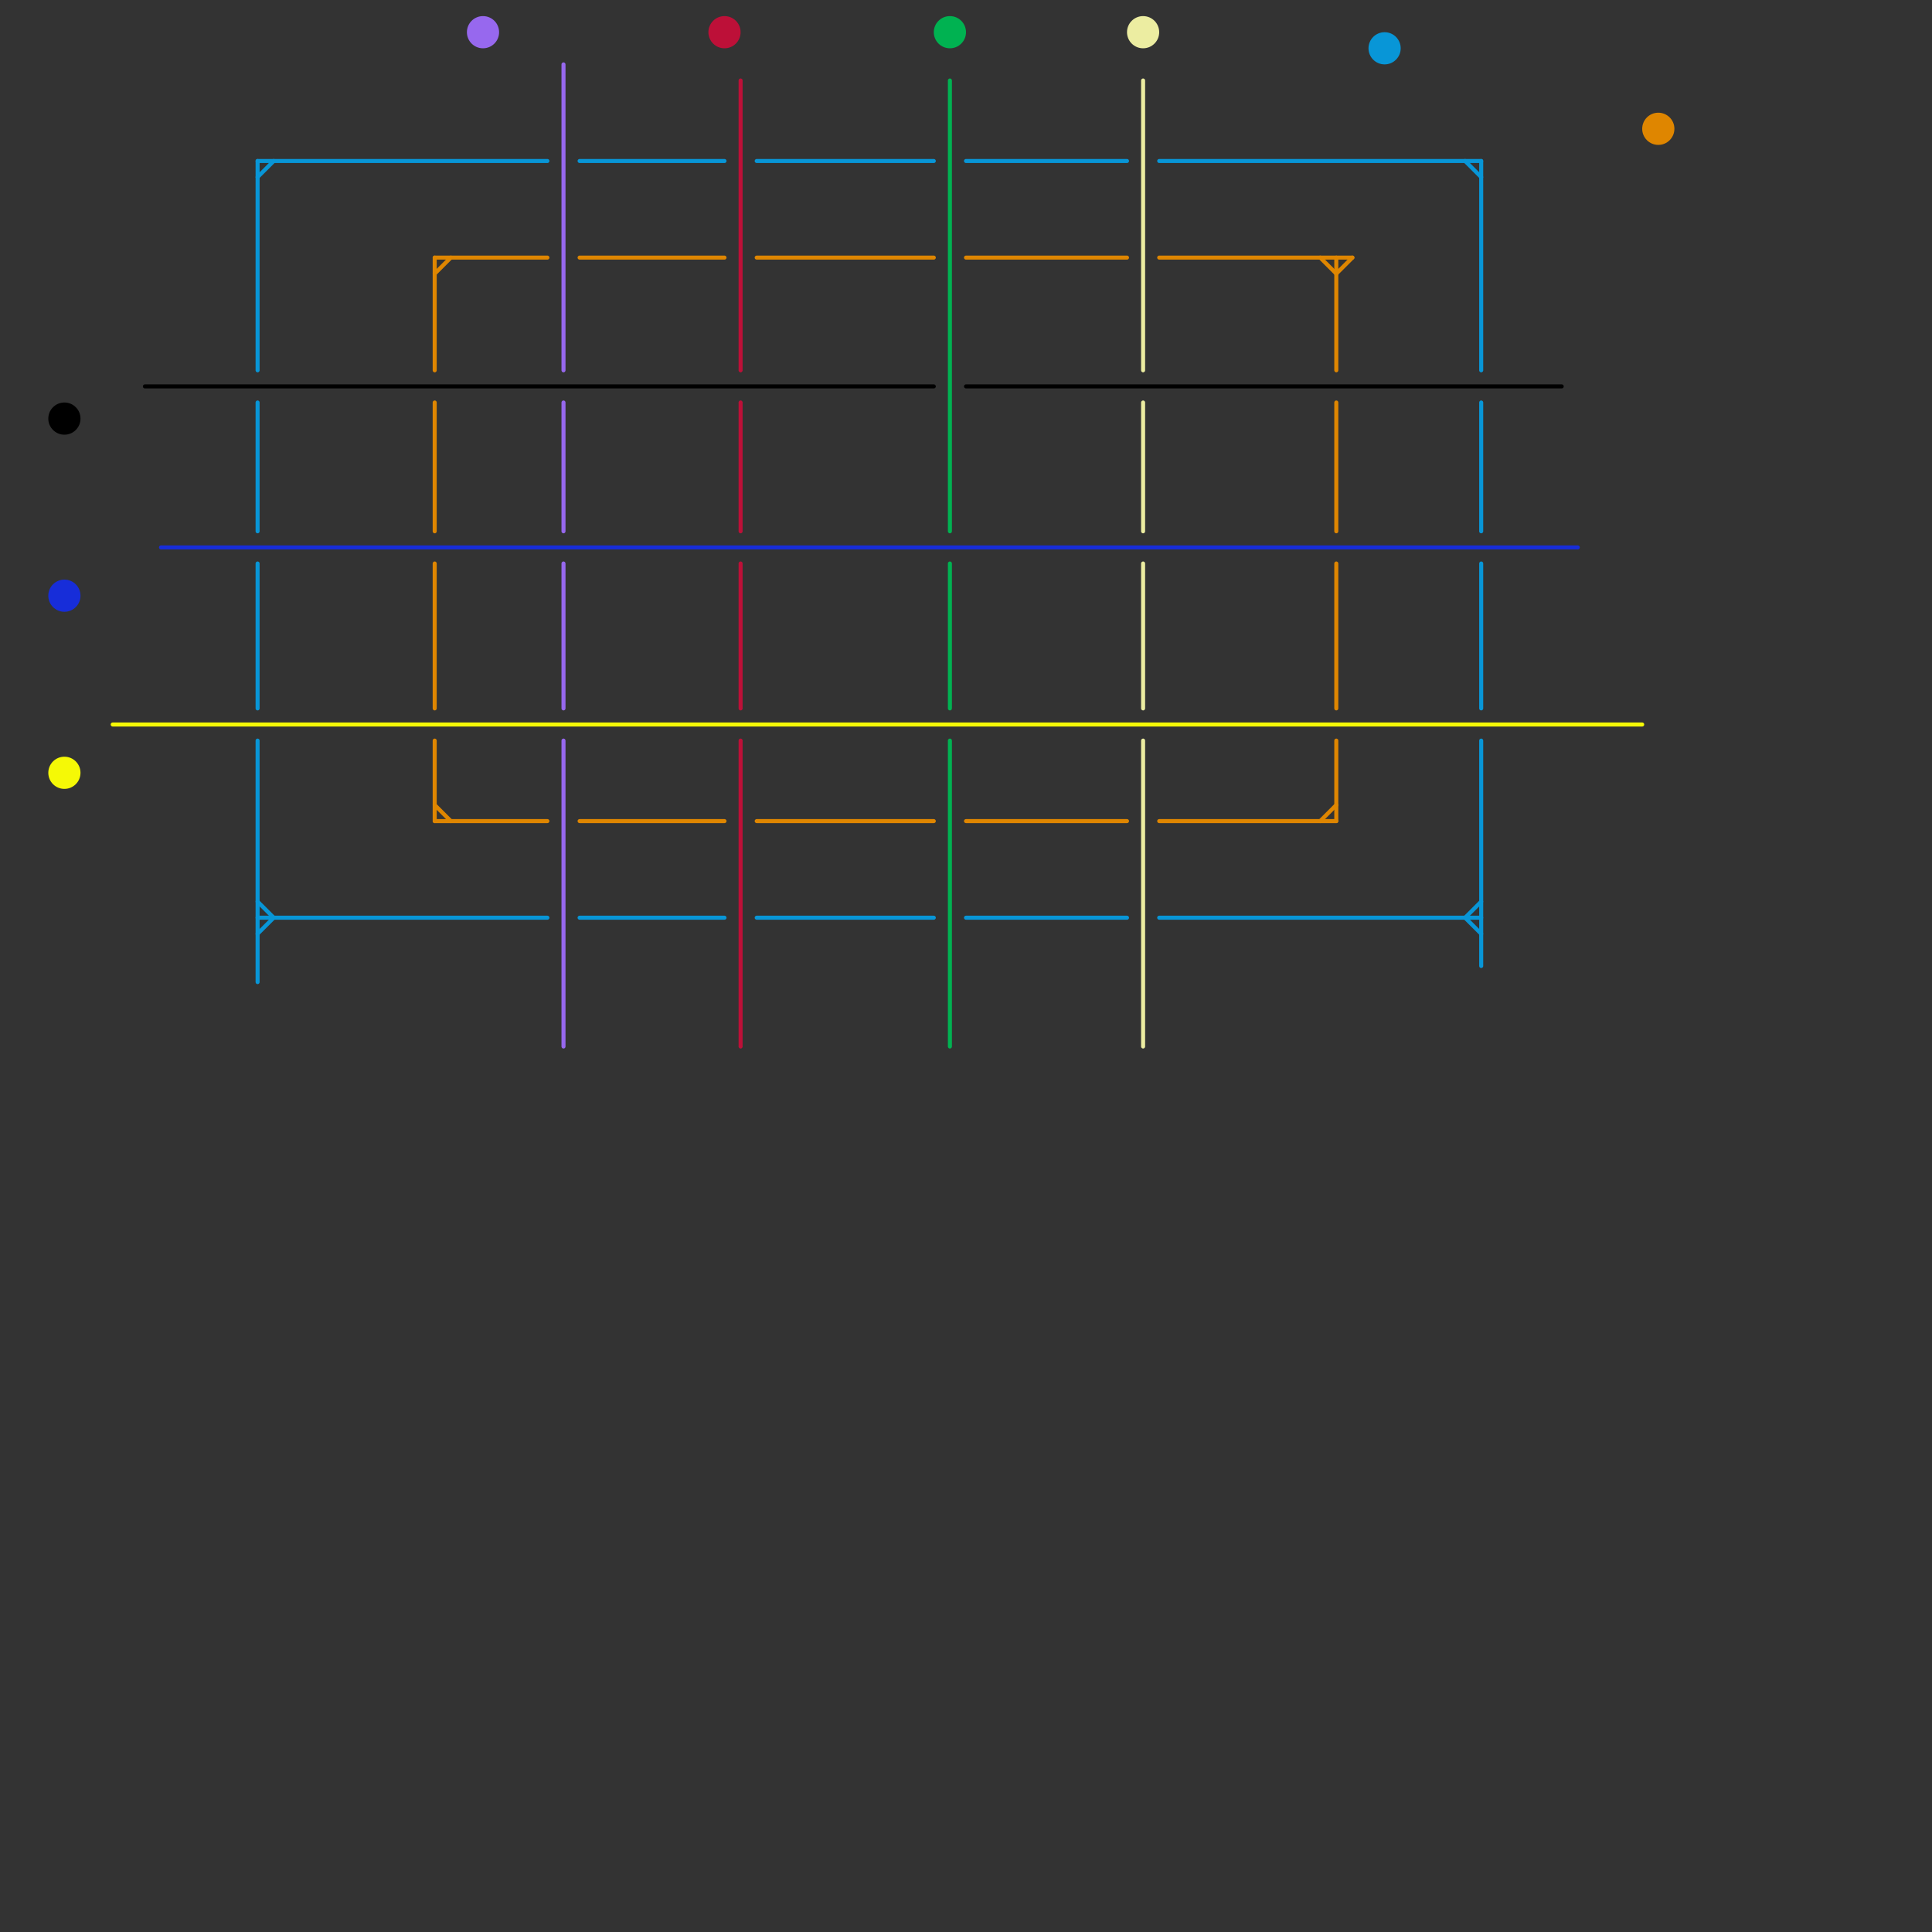 
<svg version="1.1" xmlns="http://www.w3.org/2000/svg" viewBox="0 0 120 120">
<rect x="0" y="0" width="120" height="120" fill="#333333" stroke="none"/>
<style>text { font: 1px Helvetica; font-weight: 600; white-space: pre; dominant-baseline: central; } line { stroke-width: 1; fill: none; stroke-linecap: round; stroke-linejoin: round; } .c0 { stroke: #0896d7 } .c1 { stroke: #df8600 } .c2 { stroke: #9768ee } .c3 { stroke: #bd1038 } .c4 { stroke: #00b251 } .c5 { stroke: #eceda1 } .c6 { stroke: #000000 } .c7 { stroke: #172dd9 } .c8 { stroke: #f5f906 } .w4 { stroke-width: .25; }</style><defs><g id="wm-xf"><circle r="1.2" fill="#000"/><circle r="0.9" fill="#fff"/><circle r="0.6" fill="#000"/><circle r="0.3" fill="#fff"/></g><g id="wm"><circle r="0.6" fill="#000"/><circle r="0.3" fill="#fff"/></g></defs><line class="c0 w4" x1="60" y1="10" x2="70" y2="10"/><line class="c0 w4" x1="91" y1="57" x2="92" y2="58"/><line class="c0 w4" x1="92" y1="46" x2="92" y2="60"/><line class="c0 w4" x1="92" y1="10" x2="92" y2="23"/><line class="c0 w4" x1="47" y1="10" x2="58" y2="10"/><line class="c0 w4" x1="91" y1="10" x2="92" y2="11"/><line class="c0 w4" x1="60" y1="57" x2="70" y2="57"/><line class="c0 w4" x1="16" y1="11" x2="17" y2="10"/><line class="c0 w4" x1="92" y1="35" x2="92" y2="44"/><line class="c0 w4" x1="72" y1="10" x2="92" y2="10"/><line class="c0 w4" x1="16" y1="25" x2="16" y2="33"/><line class="c0 w4" x1="16" y1="56" x2="17" y2="57"/><line class="c0 w4" x1="16" y1="58" x2="17" y2="57"/><line class="c0 w4" x1="36" y1="57" x2="45" y2="57"/><line class="c0 w4" x1="16" y1="46" x2="16" y2="61"/><line class="c0 w4" x1="16" y1="57" x2="34" y2="57"/><line class="c0 w4" x1="91" y1="57" x2="92" y2="56"/><line class="c0 w4" x1="16" y1="10" x2="16" y2="23"/><line class="c0 w4" x1="47" y1="57" x2="58" y2="57"/><line class="c0 w4" x1="36" y1="10" x2="45" y2="10"/><line class="c0 w4" x1="72" y1="57" x2="92" y2="57"/><line class="c0 w4" x1="16" y1="10" x2="34" y2="10"/><line class="c0 w4" x1="92" y1="25" x2="92" y2="33"/><line class="c0 w4" x1="16" y1="35" x2="16" y2="44"/><circle cx="86" cy="3" r="1" fill="#0896d7" /><line class="c1 w4" x1="82" y1="16" x2="83" y2="17"/><line class="c1 w4" x1="27" y1="51" x2="34" y2="51"/><line class="c1 w4" x1="72" y1="16" x2="84" y2="16"/><line class="c1 w4" x1="36" y1="51" x2="45" y2="51"/><line class="c1 w4" x1="83" y1="17" x2="84" y2="16"/><line class="c1 w4" x1="27" y1="16" x2="27" y2="23"/><line class="c1 w4" x1="27" y1="25" x2="27" y2="33"/><line class="c1 w4" x1="83" y1="25" x2="83" y2="33"/><line class="c1 w4" x1="83" y1="46" x2="83" y2="51"/><line class="c1 w4" x1="27" y1="16" x2="34" y2="16"/><line class="c1 w4" x1="60" y1="51" x2="70" y2="51"/><line class="c1 w4" x1="47" y1="51" x2="58" y2="51"/><line class="c1 w4" x1="83" y1="35" x2="83" y2="44"/><line class="c1 w4" x1="72" y1="51" x2="83" y2="51"/><line class="c1 w4" x1="36" y1="16" x2="45" y2="16"/><line class="c1 w4" x1="27" y1="35" x2="27" y2="44"/><line class="c1 w4" x1="60" y1="16" x2="70" y2="16"/><line class="c1 w4" x1="47" y1="16" x2="58" y2="16"/><line class="c1 w4" x1="27" y1="17" x2="28" y2="16"/><line class="c1 w4" x1="82" y1="51" x2="83" y2="50"/><line class="c1 w4" x1="27" y1="46" x2="27" y2="51"/><line class="c1 w4" x1="27" y1="50" x2="28" y2="51"/><line class="c1 w4" x1="83" y1="16" x2="83" y2="23"/><circle cx="103" cy="8" r="1" fill="#df8600" /><line class="c2 w4" x1="35" y1="4" x2="35" y2="23"/><line class="c2 w4" x1="35" y1="25" x2="35" y2="33"/><line class="c2 w4" x1="35" y1="35" x2="35" y2="44"/><line class="c2 w4" x1="35" y1="46" x2="35" y2="65"/><circle cx="30" cy="2" r="1" fill="#9768ee" /><line class="c3 w4" x1="46" y1="5" x2="46" y2="23"/><line class="c3 w4" x1="46" y1="35" x2="46" y2="44"/><line class="c3 w4" x1="46" y1="46" x2="46" y2="65"/><line class="c3 w4" x1="46" y1="25" x2="46" y2="33"/><circle cx="45" cy="2" r="1" fill="#bd1038" /><line class="c4 w4" x1="59" y1="5" x2="59" y2="33"/><line class="c4 w4" x1="59" y1="46" x2="59" y2="65"/><line class="c4 w4" x1="59" y1="35" x2="59" y2="44"/><circle cx="59" cy="2" r="1" fill="#00b251" /><line class="c5 w4" x1="71" y1="35" x2="71" y2="44"/><line class="c5 w4" x1="71" y1="25" x2="71" y2="33"/><line class="c5 w4" x1="71" y1="46" x2="71" y2="65"/><line class="c5 w4" x1="71" y1="5" x2="71" y2="23"/><circle cx="71" cy="2" r="1" fill="#eceda1" /><line class="c6 w4" x1="9" y1="24" x2="58" y2="24"/><line class="c6 w4" x1="60" y1="24" x2="97" y2="24"/><circle cx="4" cy="26" r="1" fill="#000000" /><line class="c7 w4" x1="10" y1="34" x2="98" y2="34"/><circle cx="4" cy="37" r="1" fill="#172dd9" /><line class="c8 w4" x1="7" y1="45" x2="102" y2="45"/><circle cx="4" cy="48" r="1" fill="#f5f906" />
</svg>
